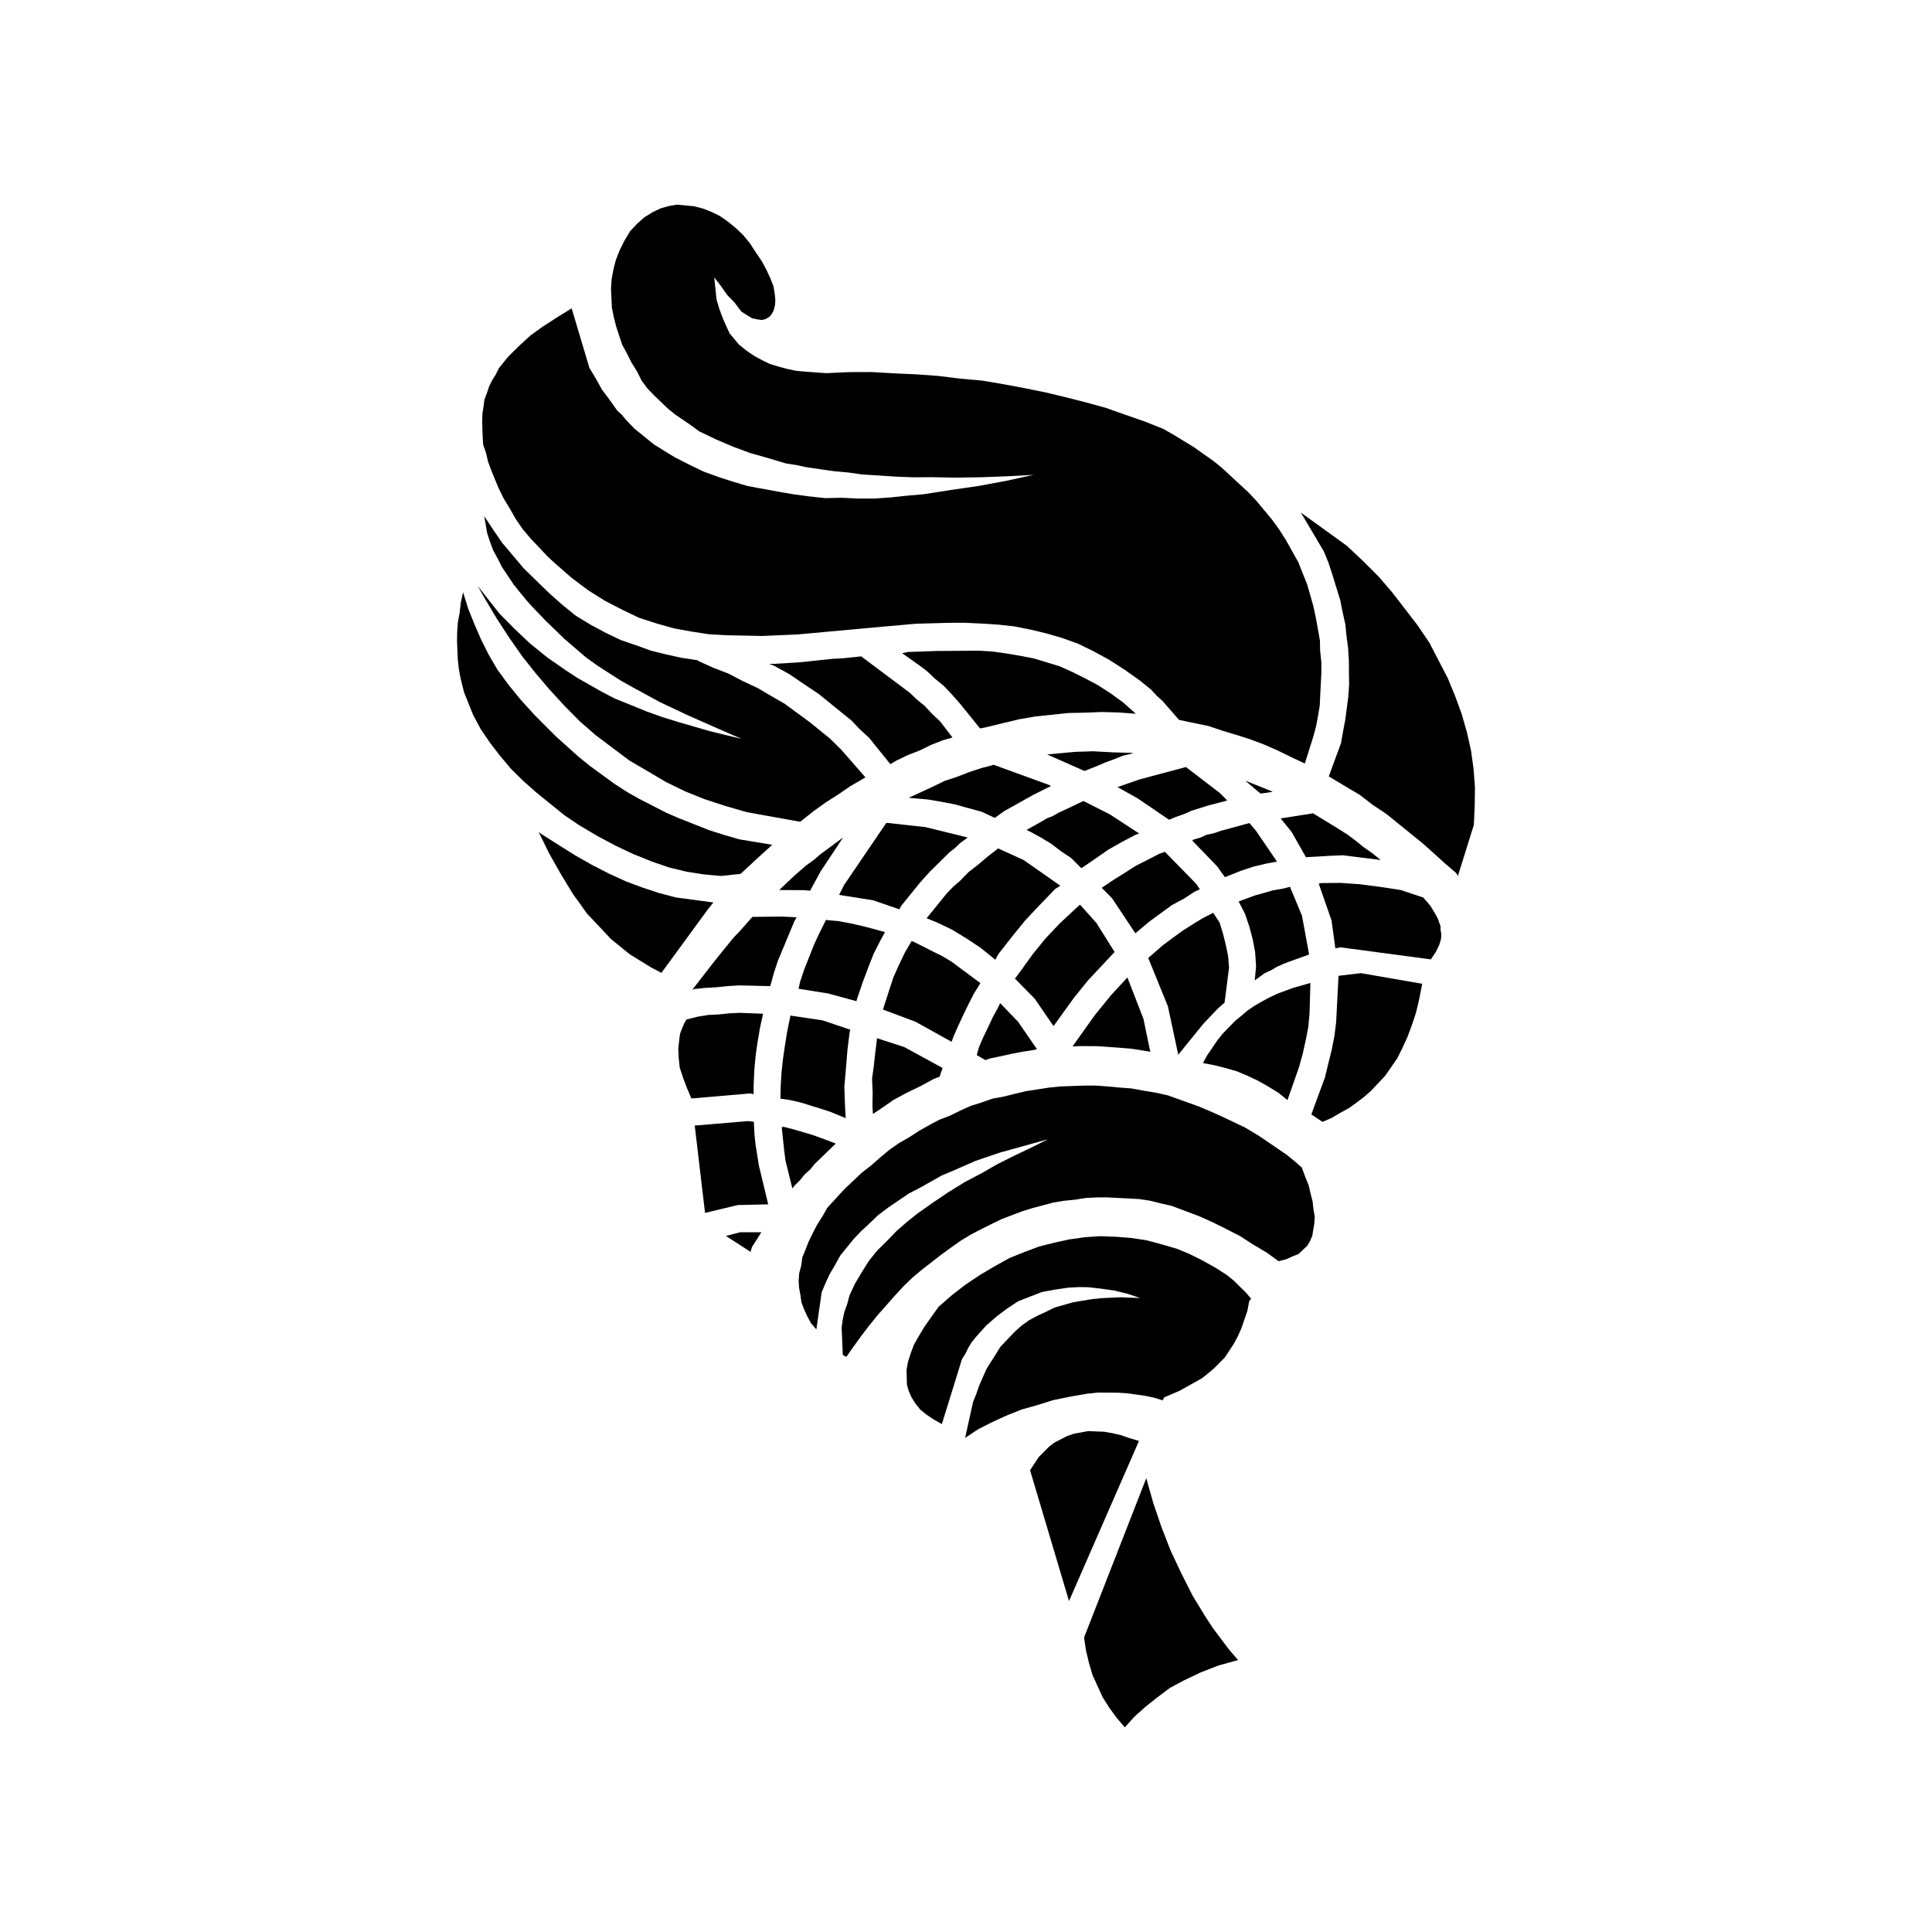 <?xml version="1.0" encoding="UTF-8"?>
<!-- Uploaded to: ICON Repo, www.svgrepo.com, Generator: ICON Repo Mixer Tools -->
<svg fill="#000000" width="800px" height="800px" version="1.1" viewBox="144 144 512 512" xmlns="http://www.w3.org/2000/svg">
 <g fill-rule="evenodd">
  <path d="m534.51 347.81-0.656-4.82-1.102-4.934-1.406-4.891-1.668-4.574-1.992-4.84-2.41-4.641-2.512-4.852-3.062-4.504-3.269-4.254-3.34-4.332-3.727-4.356-4.231-4.219-4.195-3.941-12.195-8.812 6.125 10.344 1.203 2.984 1.082 3.297 1.031 3.383 1 3.223 0.637 3.199 0.695 3.125 0.336 3.223 0.41 3.152 0.207 3.394 0.012 2.957 0.051 3.254-0.199 3.062-0.41 3.16-0.418 3.164-0.57 3.023-0.562 3.18-3.231 8.789 4.519 2.715 3.633 2.144 3.473 2.668 3.66 2.445 9.73 7.883 2.953 2.652 2.789 2.523 3.008 2.582 0.449 0.773 4.223-13.5 0.23-4.926 0.066-5.047z"/>
  <path d="m271.91 259.77 0.145 2.141 0.734 2.066 0.539 2.32 0.836 2.277 0.988 2.43 1.004 2.414 1.32 2.68 1.613 2.656 1.547 2.723 1.844 2.703 2.191 2.59 2.176 2.285 2.164 2.309 2.144 1.996 4.406 3.832 4.344 3.254 4.449 2.793 4.547 2.352 4.449 2.133 4.68 1.512 4.59 1.293 4.688 0.848 4.527 0.703 4.625 0.266 4.75 0.098 4.762 0.094 4.727-0.199 4.731-0.207 22.625-2.07 8.672-0.762 8.809-0.25 4.297-0.004 4.398 0.207 4.332 0.285 4.203 0.453 4.391 0.871 4.269 1.027 4.121 1.207 4.164 1.5 4.227 2.074 4.094 2.238 4.055 2.621 3.926 2.773 3.078 2.496 1.426 1.555 1.555 1.398 4.383 5.031 4.254 0.887 3.562 0.734 3.688 1.246 3.676 1.102 3.527 1.121 3.703 1.383 3.578 1.559 3.746 1.832 3.598 1.695 2.223-7.051 0.746-2.75 0.527-2.801 0.461-2.719 0.137-2.984 0.289-5.668-0.008-2.969-0.312-2.93-0.062-2.742-0.531-2.981-0.539-2.984-0.605-2.902-0.828-2.953-0.926-3.172-1.199-2.984-1.102-2.781-1.652-2.938-1.641-2.949-1.777-2.781-1.902-2.621-2.043-2.449-2.039-2.457-2.16-2.297-2.309-2.133-2.305-2.129-2.289-2.133-2.434-1.977-2.57-1.801-2.559-1.816-2.695-1.641-2.691-1.648-2.762-1.566-4.871-1.938-5.238-1.82-5.008-1.777-5.269-1.453-5.344-1.359-5.398-1.297-5.531-1.121-5.598-1.047-5.664-0.965-5.762-0.508-5.859-0.727-5.836-0.422-5.961-0.266-5.894-0.344-5.93 0.02-6.129 0.277-5.836-0.422-2.242-0.223-2.281-0.496-2.207-0.582-2.379-0.715-2.109-1.043-2.051-1.113-2.074-1.422-1.945-1.578-2.453-2.93-0.879-1.914-0.766-1.699-1.027-2.707-0.797-2.664-0.617-5.863 1.715 2.191 1.746 2.488 1.902 1.949 1.812 2.414 1.594 1.012 1.27 0.758 1.359 0.301 1.207 0.176 1.012-0.258 1.047-0.629 0.59-0.73 0.504-0.941 0.363-1.453 0.074-1.418-0.188-1.754-0.348-1.895-0.793-1.996-0.973-2.121-1.289-2.383-1.582-2.356-1.68-2.57-1.773-2.117-1.98-1.863-2.106-1.715-2.074-1.414-2.117-1.031-2.242-0.887-2.441-0.625-4.5-0.426-2.176 0.379-2.098 0.594-2.176 1.039-2.168 1.344-1.902 1.684-1.871 1.969-1.512 2.531-1.285 2.59-0.996 2.547-0.629 2.441-0.48 2.578-0.176 2.527 0.234 5.031 0.473 2.387 0.633 2.535 0.766 2.375 0.863 2.578 1.195 2.176 1.219 2.469 1.52 2.434 1.227 2.461 1.551 2.07 1.754 1.816 3.617 3.481 1.945 1.578 2.082 1.41 2.238 1.539 2.016 1.496 4.445 2.137 4.59 1.961 4.543 1.68 4.594 1.293 2.375 0.719 2.598 0.766 2.637 0.395 2.508 0.551 3.84 0.566 3.613 0.512 3.746 0.34 3.613 0.512 9.184 0.598 4.691 0.176 4.598-0.035 6.613 0.125 6.809-0.117 6.652-0.25 7.012-0.375-7.184 1.57-7.269 1.352-7.305 1.066-7.379 1.145-4.336 0.383-4.398 0.465-4.273 0.301h-4.301l-4.398-0.207-4.375 0.09-4.195-0.453-4.363-0.582-4-0.695-7.945-1.457-3.902-1.156-3.836-1.234-3.941-1.434-3.672-1.77-3.996-2.031-2.688-1.641-2.859-1.777-5.188-4.203-2.332-2.43-0.934-1.164-1.234-1.133-2.004-2.824-2.066-2.754-1.641-2.945-1.711-2.863-4.695-15.746-3.75 2.316-3.973 2.57-3.238 2.34-3.113 2.859-2.812 2.805-2.367 2.922-0.863 1.73-0.887 1.418-0.859 1.723-0.566 1.695-0.695 1.852-0.246 1.949-0.266 1.66-0.074 2.09 0.055 1.918z"/>
  <path d="m496.27 370.81 3.625-0.156 9.996 1.25-2.269-1.836-2.234-1.551-2.106-1.707-2.172-1.629-2.309-1.465-6.828-4.176-8.598 1.344 2.891 3.555 3.82 6.723 2.801-0.145z"/>
  <path d="m525.75 389.45-0.418-1.148-0.328-0.922-0.539-0.988-1.355-2.301-1.938-2.242-5.926-1.98-5.496-0.836-5.34-0.695-5.09-0.359-5.406 0.051-0.426 0.191 3.394 9.73 1.004 7.394 1.305-0.297 23.988 3.203 1.285-1.918 0.863-1.715 0.391-1.152 0.203-0.91 0.035-1.043-0.188-1.098z"/>
  <path d="m478.08 354.32 3.211-0.484-0.387-0.184-6.894-2.766 3.348 2.84z"/>
  <path d="m438.36 327.77-3.356-2.164-3.363-1.797-3.449-1.719-3.344-1.504-3.453-1.055-3.449-1.039-3.707-0.719-3.555-0.594-3.606-0.516-3.578-0.223-3.789 0.027-7.555 0.051-7.469 0.262-1.605 0.32 5.621 4.008 1.133 0.914 1.977 1.875 2.266 1.84 2.172 2.297 2.106 2.375 5.367 6.629 1.598-0.316 4.344-1.051 4.34-1.043 4.375-0.758 8.801-0.918 4.363-0.086 4.438-0.176 4.465 0.125 4.559 0.336-3.273-2.914z"/>
  <path d="m458.28 347.27-12.336 3.301-5.793 2.016 5.356 3 8.305 5.66 1.641-0.695 2.426-0.848 1.914-0.867 4.312-1.344 5.125-1.352-1.914-1.949z"/>
  <path d="m465.68 364.82-1.953 0.418-1.703 0.773-1.734 0.484-0.34 0.258 6.644 6.871 2.008 2.832 4.352-1.723 3.289-1.082 3.324-0.793 2.852-0.523-5.527-8.102-1.773-2.117-7.578 2.055z"/>
  <path d="m498.72 402.6-0.633 12.379-0.445 3.531-0.676 3.484-1.867 7.606-3.582 9.73 2.953 1.984 2.488-1.078 2.086-1.246 2.387-1.293 1.941-1.391 2.059-1.559 1.828-1.598 1.945-2.059 1.867-1.977 1.543-2.231 1.668-2.402 1.297-2.582 1.387-3.035 1.16-3.094 1.129-3.387 0.879-3.727 0.766-3.941-16.25-2.816z"/>
  <path d="m434.95 346.91 2.059-0.887 2.281-0.836 2.207-0.891 2.168-0.523 0.66-0.152-0.453-0.102-4.988-0.141-5.148-0.281-4.953 0.156-7.269 0.691 9.879 4.371z"/>
  <path d="m479.14 401.91 1.695-0.777 1.539-0.906 1.703-0.77 1.566-0.605 5.285-1.895-1.887-10.262-3.18-7.68-2.019 0.516-2.484 0.41-4.898 1.398-2.285 0.836-1.926 0.719 1.676 3.234 1.188 3.516 0.859 3.242 0.656 3.496 0.242 3.684-0.348 3.746z"/>
  <path d="m444.88 391.33 3.742-3.133 2.961-2.164 2.969-2.168 3.09-1.652 3.051-1.961 1.281-0.574-0.969-1.457-8.301-8.48-1.508 0.535-3.238 1.672-2.953 1.492-3.059 1.953-2.727 1.699-3.25 2.195 2.738 2.754z"/>
  <path d="m427.87 371.38 2.66 2.68 0.48-0.262 3.332-2.289 3.379-2.348 3.719-2.098 3.512-1.852 0.934-0.32-7.727-5.051-7.047-3.562-4.805 2.285-1.703 0.77-1.531 0.898-1.574 0.613-1.535 0.906-3.926 2.191 0.781 0.363 2.984 1.617 2.703 1.637 2.652 2.019z"/>
  <path d="m468.72 427.03 3.051 0.867 2.805 1.191 2.719 1.273 2.769 1.562 2.691 1.648 2.434 1.969 3.082-8.781 0.965-3.508 0.809-3.648 0.676-3.484 0.312-3.371 0.242-8.258-4.535 1.297-4.211 1.543-2.195 1.051-1.891 1.012-2.035 1.184-1.793 1.227-1.703 1.434-1.637 1.359-3.215 3.301-1.445 1.789-1.285 1.914-1.418 2.082-1.117 2.039 3.023 0.574z"/>
  <path d="m456.25 423.52 6.637-8.184 1.871-1.98 1.871-1.977 1.898-1.688 1.184-9.238-0.258-3.16-0.609-2.906-0.758-3.043-0.887-2.871-1.684-2.57-2.75 1.406-2.641 1.605-2.793 1.785-2.609 1.895-2.754 2.07-3.676 3.215 5.211 12.789z"/>
  <path d="m404.09 347.55-3.297 1.082-3.137 1.219-3.305 1.09-3.102 1.512-6.438 2.977 5.012 0.434 3.785 0.637 3.477 0.68 3.512 0.973 3.516 0.961 3.508 1.633 2.555-1.824 1.965-1.094 1.957-1.094 1.973-1.102 1.953-1.09 4.516-2.258-0.781-0.355-14.422-5.25z"/>
  <path d="m367.51 318.44-2.797 0.145-8.812 0.93-6.781 0.418-1.34-0.012 1.246 0.453 4.09 2.242 3.984 2.707 3.832 2.562 8.754 7.094 2.168 2.293 2.469 2.262 5.625 6.973 1.539-0.902 3.098-1.5 3.137-1.219 3.106-1.52 3.137-1.219 2.449-0.703-3.262-4.258-2.137-2.004-2.012-2.152-1.945-1.578-1.973-1.875-12.875-9.633z"/>
  <path d="m396.56 379.04-1.738 1.812-5.258 6.496 2.629 1.059 4.066 1.941 3.953 2.406 3.672 2.434 3.891 3.152 0.805-1.496 3.598-4.602 3.481-4.297 3.875-4.113 4.148-4.301 1.32-0.801-9.766-6.836-6.769-3.078-0.137 0.168-2.535 1.973-2.59 2.191-2.539 1.98-2.348 2.398z"/>
  <path d="m428.57 408.47 3.809-4.707 4-4.269 3.004-3.207-4.805-7.668-4.367-4.879-1.562 1.426-3.848 3.594-3.742 3.957-3.418 4.211-3.168 4.41-1.496 2.008 5.231 5.316 4.988 7.266z"/>
  <path d="m366.37 381.16 9.043 1.434 6.926 2.387 0.5-0.938 4.996-6.168 2.652-2.949 2.617-2.57 1.418-1.41 1.211-1.172 1.441-1.113 1.281-1.242 1.988-1.469-11.188-2.758-10.355-1.141-11.188 16.457z"/>
  <path d="m434.73 421.25 4.715 0.316 4.41 0.359 4.523 0.719 0.461 0.098-1.809-8.719-4.262-10.98-4.402 4.769-4.336 5.356-5.809 8.168 1.832-0.113z"/>
  <path d="m275.62 307.89 3.352 5.141 3.484 4.977 3.59 4.523 3.723 4.356 3.852 4.195 3.981 4.035 4.25 3.707 4.504 3.387 4.508 3.383 4.746 2.766 4.902 2.894 5.004 2.445 5.269 2.113 5.519 1.801 5.668 1.633 14.062 2.527 0.684-0.52 3.016-2.387 3.172-2.266 3.34-2.133 3.043-2.094 4.059-2.356-6.41-7.344-2.984-2.938-5.348-4.34-6.742-4.938-3.481-2.004-3.637-2.137-3.902-1.824-3.762-1.973-4.102-1.578-4.125-1.863 0.137-0.168-0.301 0.035-4.062-0.613-4.098-0.906-4.035-0.992-3.941-1.434-3.992-1.363-4.066-1.945-3.93-2.106-3.961-2.406-3.734-3.023-3.43-3.059-6.606-6.43-2.875-3.406-2.883-3.41-2.453-3.586-2.297-3.473 0.383 2.184 0.367 2.191 0.68 2.144 0.926 2.508 1.191 2.172 1.133 2.254 3.16 4.715 1.879 2.332 2.035 2.449 2.164 2.297 2.332 2.43 4.961 4.809 5.703 4.898 3.051 2.195 3.176 2.051 3.188 2.031 3.148 1.754 7.074 3.856 7.191 3.398 7.312 3.238 7.141 3.117-8.52-2.082-8.262-2.398-4.301-1.324-4.16-1.504-4.023-1.645-4.262-1.711-3.215-1.66-3.312-1.879-3.32-1.879-3.332-2.18-4.809-3.344-4.543-3.676-4.106-3.883-3.988-4.027-5.816-7.402 2 3.508z"/>
  <path d="m491.86 462.44-0.512-2.027-0.539-2.312-0.984-2.426-0.836-2.277-2.051-1.789-1.941-1.578-7.266-4.953-3.797-2.277-4.066-1.941-3.898-1.812-4.188-1.793-8.328-2.984-3.184-0.707-3.324-0.539-3.031-0.57-3.289-0.246-2.996-0.281-3.285-0.246-2.969 0.008-3.18 0.113-3.184 0.109-2.926 0.301-3.07 0.477-3.062 0.465-2.82 0.668-3.039 0.766-2.988 0.539-3.008 1.051-2.871 0.898-2.758 1.254-2.684 1.316-2.914 1.121-2.602 1.383-2.731 1.551-2.574 1.676-2.719 1.547-2.5 1.754-2.453 2.027-2.379 2.109-2.535 1.969-4.594 4.344-4.523 4.922-1.25 2.203-1.473 2.312-1.164 2.266-1.043 2.117-0.875 2.242-0.828 2.019-0.289 2.176-0.535 1.98-0.156 2.027 0.129 1.988 0.355 1.891 0.258 1.832 0.723 1.926 0.773 1.699 1.012 1.898 1.445 1.691 1.406-9.859 1.012-2.406 1.082-2.336 1.391-2.375 1.438-2.602 3.543-4.367 1.867-1.977 2.172-2.016 2.422-2.324 2.746-2.074 5.406-3.672 3.019-1.574 2.953-1.652 2.719-1.547 3.059-1.285 6.023-2.633 6.309-2.148 12.828-3.562-4.508 2.246-4.387 2.09-4.512 2.254-4.269 2.457-4.422 2.32-4.316 2.672-4.164 2.809-4.07 2.875-2.668 2.137-2.727 2.359-2.469 2.559-2.695 2.66-2.231 2.75-1.906 3.023-1.824 3.082-1.457 3.125-0.578 2.203-0.754 2.09-0.449 2.051-0.293 2.176 0.312 7.231 0.945 0.504 1.668-2.398 2.207-3.055 2.156-2.824 2.234-2.758 4.703-5.316 2.269-2.457 2.422-2.328 2.453-2.039 2.547-1.977 2.531-1.969 2.621-1.906 2.484-1.75 2.66-1.609 2.805-1.477 2.676-1.32 2.68-1.312 5.426-2.062 2.871-0.895 2.746-0.727 2.742-0.73 2.777-0.453 2.93-0.297 2.773-0.445 2.801-0.141 2.965-0.02 8.504 0.449 2.863 0.441 2.902 0.727 2.731 0.613 3.703 1.391 3.707 1.391 3.734 1.688 3.445 1.715 3.609 1.848 3.34 2.172 3.637 2.144 3.215 2.328 2.023-0.508 1.699-0.777 1.566-0.602 1.215-1.172 1.086-1.008 0.746-1.254 0.602-1.406 0.27-1.66 0.273-1.656 0.105-1.789-0.344-1.895z"/>
  <path d="m359.61 371.94-1.926 1.379-1.773 1.527-1.898 1.684-3.508 3.332 6.688 0.043 1.496 0.141 2.734-5.039 6.016-9.078-6.055 4.484z"/>
  <path d="m396.7 418.63 1.32-2.953 1.273-2.731 1.402-2.891 1.352-2.656 1.777-2.859-7.715-5.723-2.539-1.512-2.5-1.227-2.664-1.355-2.582-1.285-0.293 0.031-1.699 2.922-1.582 3.281-1.5 3.348-1.18 3.609-1.23 3.84-0.336 1.078 8.645 3.242 9.543 5.305z"/>
  <path d="m406.29 424.52 2.91-0.605 3.109-0.688 2.695-0.512 3.066-0.473 0.723-0.215-5-7.262-4.738-4.922-0.547 1.164-1.43 2.602-1.273 2.731-1.219 2.504-1.195 2.793-0.531 1.98 2.289 1.32z"/>
  <path d="m370.95 409.32 0.328-1.074 1.371-4.004 1.383-3.699 1.531-3.879 1.84-3.598 1.125-2.051-3.523-0.969-2.887-0.734-2.734-0.605-3.023-0.574-2.996-0.281-0.461-0.09-1.719 3.441-1.449 3.113-1.285 3.258-1.289 3.246-1.133 3.379-0.406 1.828 7.852 1.258z"/>
  <path d="m297.52 362.71 4.902 2.898 4.883 2.602 4.668 2.184 4.652 1.879 4.625 1.598 4.711 1.145 4.527 0.707 4.5 0.418 5.273-0.555 4.328-4.016 4.062-3.688-8.754-1.453-4.133-1.203-3.84-1.219-3.863-1.531-3.871-1.523-3.578-1.547-7.215-3.695-3.309-1.879-3.34-2.172-6.418-4.676-3.078-2.496-5.91-5.309-2.816-2.82-2.816-2.824-3.688-4.059-3.234-3.961-2.938-4.004-2.359-4.047-2.055-4.094-1.773-4.113-1.602-3.984-1.34-4.312-0.605 2.734-0.309 2.703-0.477 2.578-0.176 2.527-0.043 2.383 0.105 2.516 0.098 2.207 0.242 2.352 0.371 2.188 0.547 2.316 0.508 2.027 0.801 1.984 1.602 4 2.031 3.785 2.449 3.598 2.754 3.57 2.879 3.406 3.133 3.086 3.441 3.051 7.457 6.039z"/>
  <path d="m353.07 391.61 1.422-3.414 0.625-1.105-3.875-0.191-7.856 0.086-3.32 3.766-1.734 1.809-4.996 6.164-5.879 7.59 0.434-0.199 2.926-0.305 3.098-0.176 2.934-0.309 3.102-0.184 8.18 0.191 0.965-3.519 1.129-3.387 1.426-3.406z"/>
  <path d="m472.4 484.8-1.496-1.473-1.785-1.449-3.012-1.914-3.316-1.871-3.445-1.715-3.41-1.426-4.133-1.199-3.969-1.07-4.066-0.613-4.047-0.316-4.164-0.152-3.981 0.266-4.238 0.59-3.914 0.855-4.047 1.023-3.852 1.441-3.988 1.598-3.93 2.191-3.836 2.262-3.816 2.551-3.57 2.746-3.668 3.203-1.941 2.731-1.809 2.559-1.512 2.523-1.254 2.211-0.926 2.477-0.664 2.148-0.379 2.117 0.059 1.914 0.051 1.93 0.484 1.73 0.766 1.695 1.07 1.68 1.191 1.5 1.625 1.316 1.914 1.277 2.207 1.262 5.32-17.18 0.891-1.434 0.855-1.715 0.887-1.434 1.191-1.461 2.648-2.941 2.719-2.359 2.746-2.074 2.922-1.934 3.137-1.227 3.137-1.219 3.492-0.66 3.648-0.527 2.801-0.145 2.383 0.039 3.449 0.383 3.613 0.52 3.359 0.832 3.375 1.133-5.203-0.207-5.027 0.23-2.637 0.277-2.481 0.414-2.492 0.414-4.887 1.398-2.254 1.125-2.121 0.965-2.394 1.285-1.93 1.391-1.898 1.688-3.738 3.945-1.781 2.863-1.02 1.582-0.887 1.434-0.969 2.184-0.941 2.164-0.805 2.312-0.828 2.023-2.117 9.562 3.473-2.289 3.668-1.867 3.82-1.746 3.984-1.598 4.176-1.176 4.312-1.348 4.5-0.914 4.375-0.758 2.938-0.309 5.336 0.035 2.539 0.184 2.418 0.332 2.406 0.352 2.281 0.496 2.137 0.668 0.367-0.773 4.125-1.773 3.926-2.199 1.953-1.086 1.504-1.199 1.641-1.363 2.953-2.981 2.297-3.496 1.125-2.055 0.961-2.172 1.594-4.621 0.473-2.574 0.523-0.645-1.516-1.77z"/>
  <path d="m375.34 439.2 2.008-1.32 3.394-2.367 3.574-1.926 3.531-1.703 3.582-1.938 1.566-0.605 0.801-2.316-10.152-5.539-7.223-2.348-0.473 3.898-0.383 3.457-0.461 3.375 0.156 3.629-0.059 3.719z"/>
  <path d="m333.05 383.17-9.93-1.332-4.426-1.172-4.457-1.457-4.324-1.621-4.512-2.055-4.555-2.34-4.406-2.508-4.453-2.793-4.613-2.926-0.648-0.523 2.836 5.781 3.09 5.457 1.613 2.656 1.617 2.648 1.902 2.617 1.75 2.492 2.172 2.281 2.16 2.305 2.016 2.156 5.027 4.074 2.684 1.652 2.863 1.77 2.824 1.488 12.457-17.027z"/>
  <path d="m355.95 436.11 2.691 0.824 2.684 0.828 2.762 0.898 4.027 1.664-0.172-3.102-0.184-5.25 0.441-5.008 0.391-4.797 0.605-4.887 0.172-0.383-7.383-2.496-8.512-1.258-0.93 4.625-0.531 3.316-0.52 3.621-0.375 3.445-0.215 3.586-0.086 3.418 2.41 0.344z"/>
  <path d="m343.71 433.98 0.02-2.684 0.18-3.863 0.352-3.754 0.516-3.613 0.645-3.777 0.801-3.641-6.25-0.238-2.809 0.141-2.641 0.285-2.805 0.137-2.769 0.445-3.039 0.766-0.621 1.098-0.598 1.398-0.465 1.242-0.168 1.199-0.305 2.703 0.105 2.508 0.281 2.641 0.863 2.582 1.02 2.715 1.191 2.836 15.586-1.336z"/>
  <path d="m357.29 455.18 1.43-1.262 1.18-1.457 5.594-5.41-3.707-1.391-2.391-0.863-2.598-0.77-2.609-0.762-2.434-0.633-0.59 0.059 0.398 3.812 0.281 2.641 0.32 2.414 1.816 7.379 0.66-0.816 1.34-1.324z"/>
  <path d="m344.66 450.04-0.441-2.773-0.277-2.633-0.148-2.809 0.023-0.516-1.578-0.207-14.129 1.184 2.731 23.148 8.684-2.09 8.059-0.18-2.488-10.344z"/>
  <path d="m443.24 525.09-2.309-0.797-2.273-0.508-2.121-0.367-2.086-0.07-2.078-0.09-3.789 0.695-1.859 0.645-1.406 0.734-1.84 0.938-1.371 1.027-1.344 1.336-1.48 1.492-2.305 3.504 10.32 34.668 18.543-42.434z"/>
  <path d="m467.68 578.46-2.074-2.758-1.934-2.906-3.578-5.859-2.992-5.914-2.867-6.078-2.445-6.277-2.144-6.301-1.871-6.633-16.492 42.234 0.504 3.363 0.789 3.324 0.922 3.164 1.352 2.981 1.355 2.973 1.766 2.789 1.906 2.613 2.207 2.59 2.523-2.797 2.988-2.68 3.012-2.394 3.434-2.582 3.793-2.027 4.383-2.09 4.699-1.828 5.191-1.434-2.359-2.731z"/>
  <path d="m336.38 471.54 6.523 4.211 0.387-1.301 2.481-3.887-5.641-0.008z"/>
 </g>
</svg>